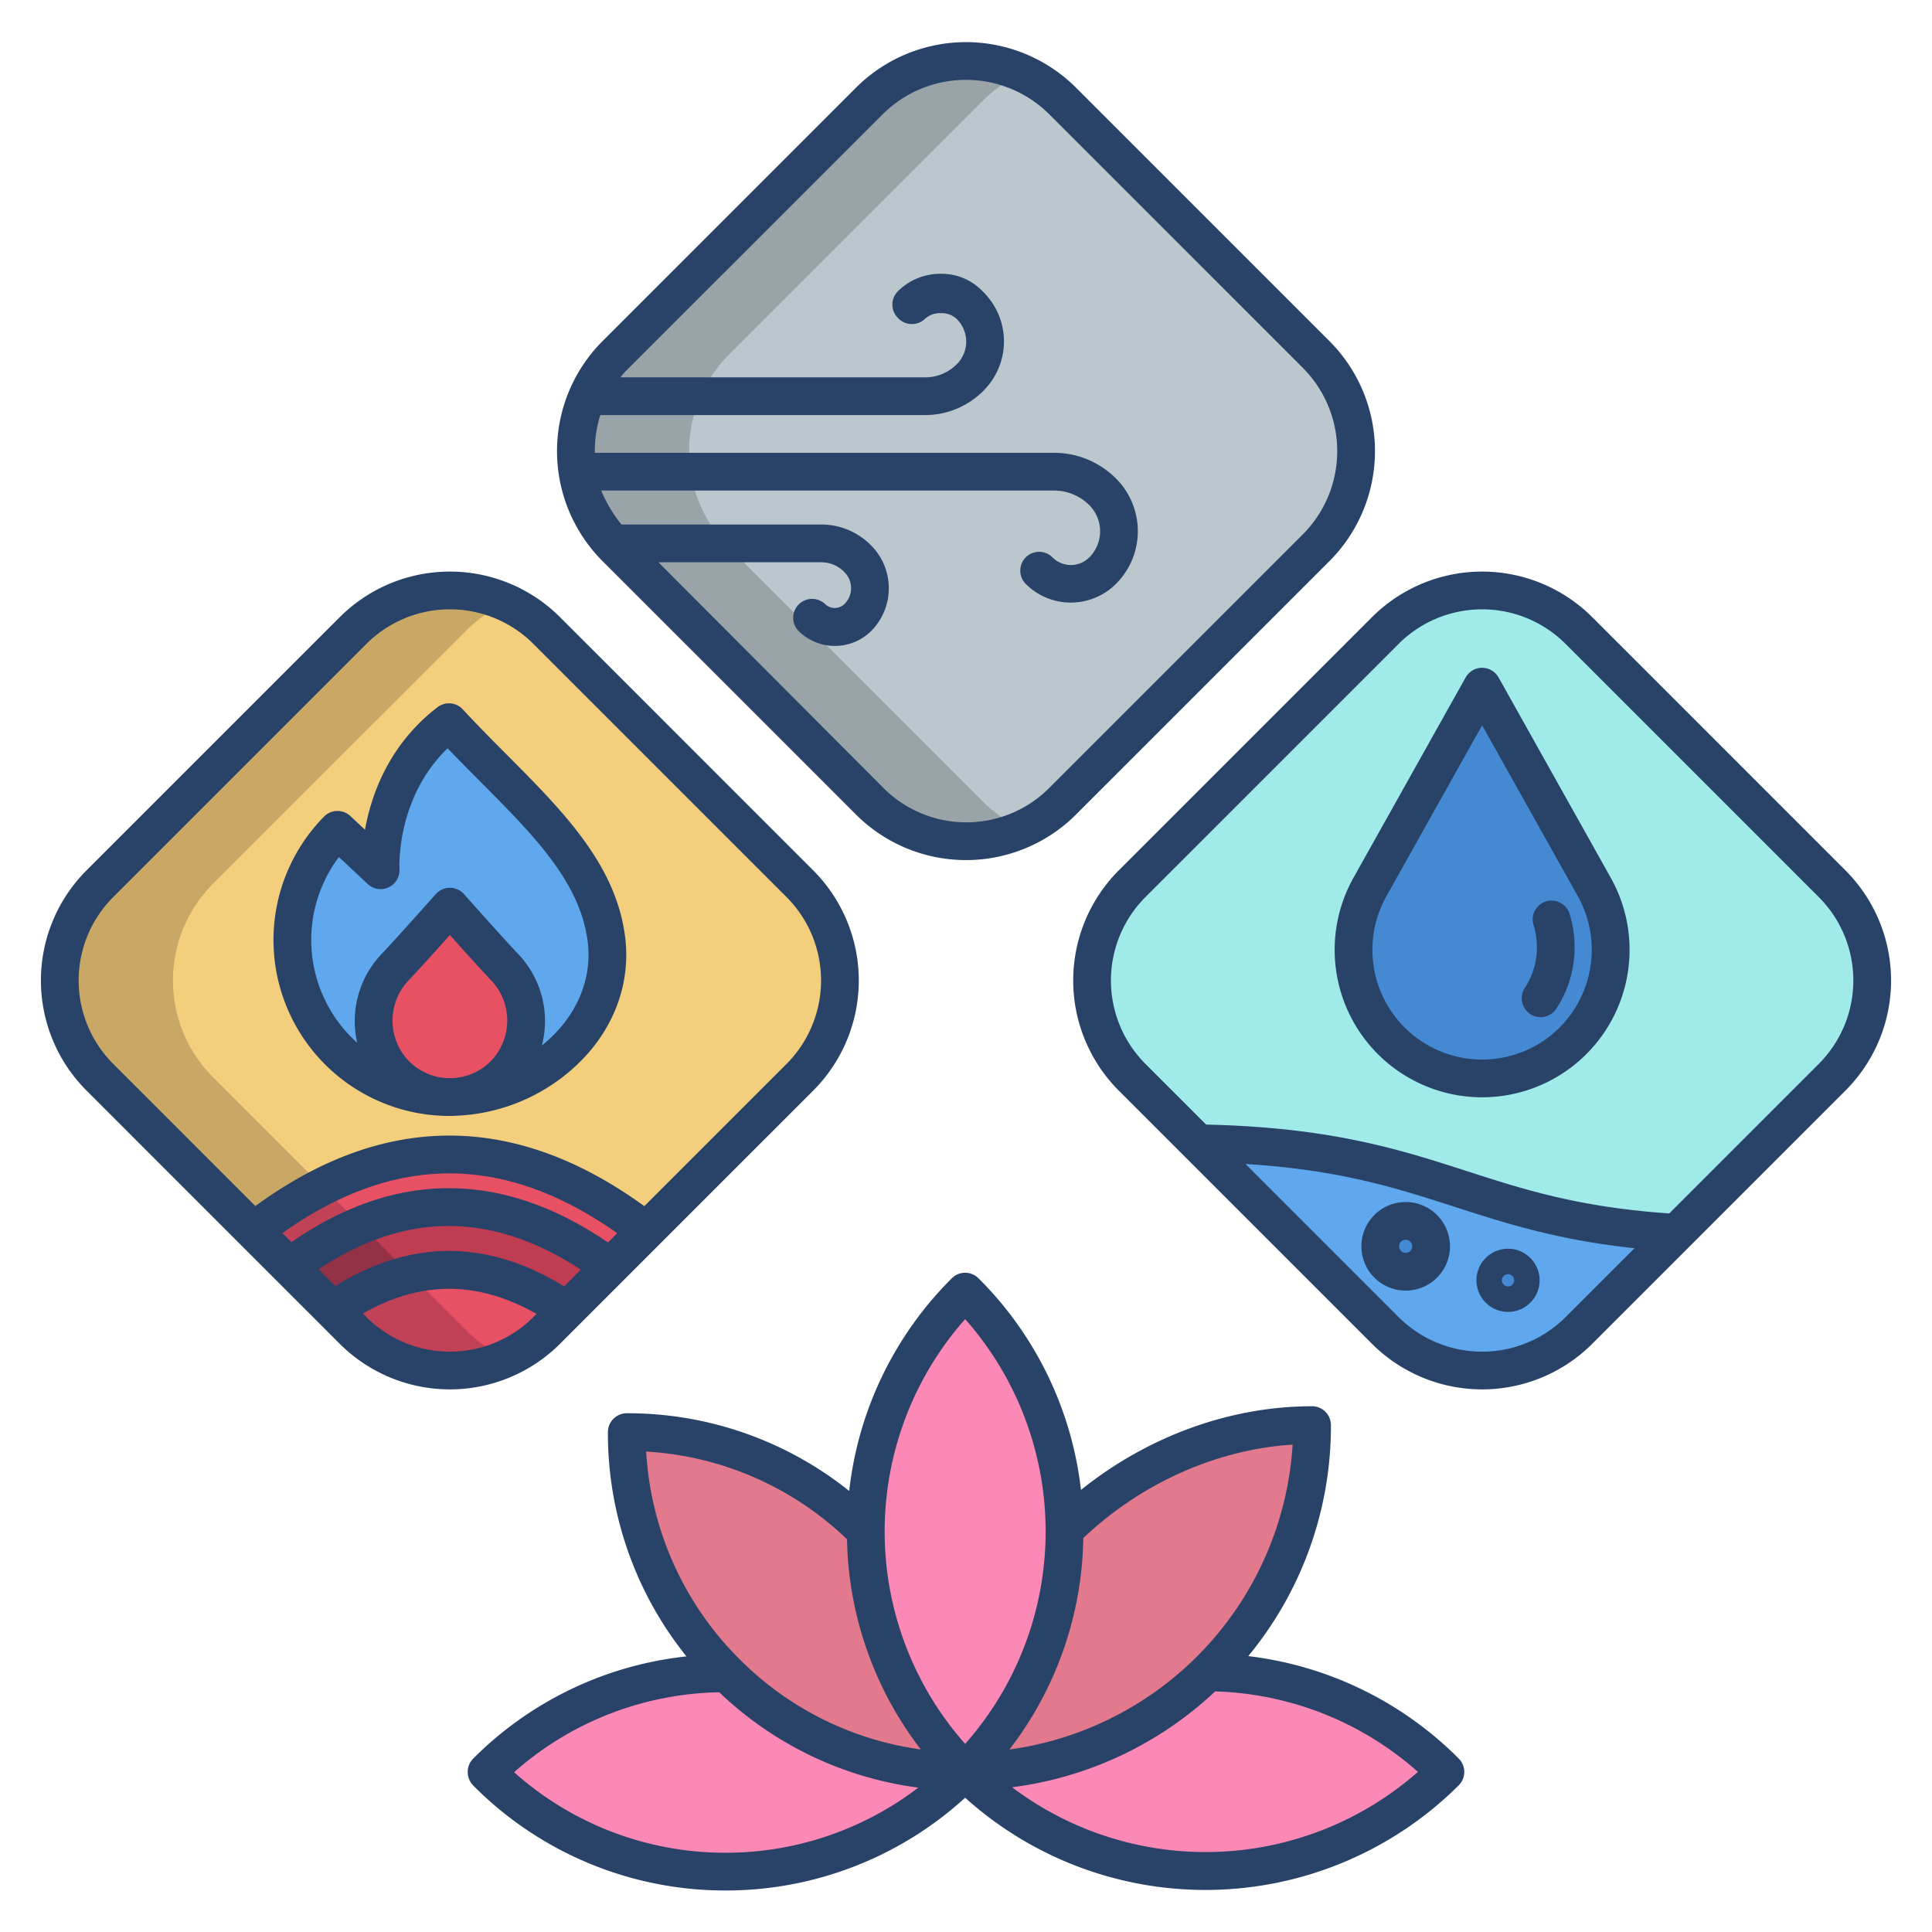 <svg xmlns="http://www.w3.org/2000/svg" id="Layer_1" height="512" viewBox="0 0 512 512" width="512" data-name="Layer 1"><path d="m320.08 443.18-64.31 26.26a90.087 90.087 0 0 0 127.28.13 89.876 89.876 0 0 0 -62.97-26.39z" fill="#fc88b5"></path><path d="m192.39 443.39a89.392 89.392 0 0 0 -63.44 26.18 89.532 89.532 0 0 0 126.82-.13l-63.27-26.16z" fill="#fc88b5"></path><path d="m444.3 326.71-25.89 25.89a36.249 36.249 0 0 1 -51.27 0l-49.62-49.61c63.07.99 70.92 20.37 126.78 23.72z" fill="#5fa8ed"></path><path d="m485.54 234.2a36.261 36.261 0 0 1 0 51.28l-41.24 41.23c-55.86-3.35-63.71-22.73-126.78-23.72l-17.51-17.51a36.261 36.261 0 0 1 0-51.28l67.13-67.12a36.249 36.249 0 0 1 51.27 0z" fill="#a0eaea"></path><path d="m152.99 124.75a36.231 36.231 0 0 1 10.25-30.84l67.12-67.12a36.261 36.261 0 0 1 51.28 0l67.12 67.12a36.261 36.261 0 0 1 0 51.28l-67.12 67.12a36.261 36.261 0 0 1 -51.28 0l-67.12-67.12a36.1 36.1 0 0 1 -10.25-20.44z" fill="#bcc6cd"></path><path d="m171.22 326.24-9.53 9.53c-28.79-21.25-57.12-21.02-85-.06l-9.47-9.47c34.28-26.85 68.94-27.18 104 0z" fill="#e75163"></path><path d="m150.16 347.3-5.3 5.3a36.249 36.249 0 0 1 -51.27 0l-5.37-5.37c20.34-14.19 40.98-14.33 61.94.07z" fill="#e75163"></path><path d="m161.69 335.77-11.52 11.53h-.01c-20.96-14.4-41.6-14.26-61.94-.07l-11.53-11.52c27.88-20.96 56.21-21.19 85 .06z" fill="#bf3c52"></path><path d="m211.99 234.2a36.261 36.261 0 0 1 0 51.28l-40.77 40.76c-35.06-27.18-69.72-26.85-104 0l-40.76-40.76a36.261 36.261 0 0 1 0-51.28l67.13-67.12a36.249 36.249 0 0 1 51.27 0z" fill="#f3ce7d"></path><circle cx="399.64" cy="339.3" fill="#4689d3" r="3.37"></circle><path d="m372.52 323.55a6.735 6.735 0 1 1 -6.73 6.74 6.743 6.743 0 0 1 6.73-6.74z" fill="#4689d3"></path><path d="m422.51 235.07a34.075 34.075 0 1 1 -59.47 0l29.74-53.1z" fill="#4689d3"></path><path d="m160.73 249.245c-2.71-22.35-23.39-37.917-41.75-57.787-19.62 15.09-18.11 39.206-18.11 39.206l-11.43-10.727a41.794 41.794 0 0 0 29.66 71.063h.23c22.9 0 44.14-19.015 41.4-41.755z" fill="#5fa8ed"></path><path d="m133.56 256.13a20.451 20.451 0 0 1 0 28.67 20.225 20.225 0 0 1 -14.23 5.93h-.23a20.2 20.2 0 0 1 -14.21-5.93 19.91 19.91 0 0 1 -5.87-14.16 21.076 21.076 0 0 1 5.87-14.51c3.68-3.87 14.33-15.85 14.33-15.85s10.66 11.98 14.34 15.85z" fill="#e75163"></path><path d="m166.1 379.53a89.746 89.746 0 0 0 26.29 63.64l.11.11a89.225 89.225 0 0 0 63.27 26.16l-26.33-63.69a89.246 89.246 0 0 0 -63.34-26.22z" fill="#e2798d"></path><path d="m282.11 405h-.02c.01 1 .01.5.01.65l-26.33 63.685a91.892 91.892 0 0 0 91.94-91.9c-25.16-.001-48.96 11.565-65.6 27.565z" fill="#e2798d"></path><path d="m282.1 405.86a89.648 89.648 0 0 1 -26.33 63.58 89.917 89.917 0 0 1 0-127.15 89.582 89.582 0 0 1 26.32 63.13c.01.15.01.29.01.44z" fill="#fc88b5"></path><path d="m260.36 212.31-67.12-67.12a36.25 36.25 0 0 1 0-51.28l67.12-67.12a36.182 36.182 0 0 1 10.64-7.376 36.271 36.271 0 0 0 -40.64 7.376l-67.12 67.12a36.25 36.25 0 0 0 0 51.28l67.12 67.12a36.271 36.271 0 0 0 40.64 7.377 36.166 36.166 0 0 1 -10.64-7.377z" fill="#9aa3a8"></path><path d="m56.46 285.48a36.261 36.261 0 0 1 0-51.28l67.13-67.12a36.2 36.2 0 0 1 10.635-7.375 36.259 36.259 0 0 0 -40.635 7.375l-67.13 67.12a36.261 36.261 0 0 0 0 51.28l40.76 40.76a111.114 111.114 0 0 1 18.254-11.75z" fill="#c9a865"></path><path d="m85.474 314.49a111.114 111.114 0 0 0 -18.254 11.75l9.47 9.47a86.381 86.381 0 0 1 18.986-11.02z" fill="#c14257"></path><path d="m95.676 324.69a86.381 86.381 0 0 0 -18.986 11.02l11.53 11.52a59.223 59.223 0 0 1 20.5-9.494z" fill="#933146"></path><path d="m123.59 352.6-14.866-14.864a59.223 59.223 0 0 0 -20.5 9.494l5.37 5.37a36.257 36.257 0 0 0 40.657 7.365 35.88 35.88 0 0 1 -10.661-7.365z" fill="#c14257"></path><g fill="#284268"><path d="m215.522 289.011a41.3 41.3 0 0 0 0-58.345l-67.122-67.126a41.3 41.3 0 0 0 -58.344 0l-67.129 67.126a41.255 41.255 0 0 0 0 58.345l67.125 67.125a41.3 41.3 0 0 0 58.344 0zm-185.522-7.071a31.258 31.258 0 0 1 0-44.2l67.125-67.125a31.291 31.291 0 0 1 44.2 0l67.126 67.125a31.293 31.293 0 0 1 0 44.2l-37.7 37.7c-34.375-24.924-69.012-24.93-103.071-.02zm44.85 44.853c29.657-21.113 58.777-21.105 88.723.025l-2.442 2.443c-28.1-19.141-56.289-19.17-83.9-.09zm14.025 14.026-4.452-4.452c23.12-15.32 45.951-15.285 69.5.1l-4.433 4.433c-20.29-12.488-40.643-12.515-60.615-.081zm52.451 8.247a31.293 31.293 0 0 1 -44.2 0l-.959-.96c15.313-8.766 30.465-8.737 46.031.092z"></path><path d="m119.151 295.733h.074c.479 0 .955-.017 1.43-.044a49.438 49.438 0 0 0 34.958-16.289c7.837-8.841 11.416-19.812 10.076-30.892-2.335-19.316-16.437-33.485-31.367-48.487-3.855-3.874-7.842-7.879-11.672-12.024a5 5 0 0 0 -6.72-.57c-12.879 9.908-17.546 23.185-19.2 32.464l-3.872-3.625a5 5 0 0 0 -6.981.142 46.621 46.621 0 0 0 33.223 79.326zm-24.481-19.37a36.6 36.6 0 0 1 -4.858-49.242l7.641 7.156a5 5 0 0 0 8.408-3.962c-.012-.2-.989-18.71 12.754-32.012 2.885 3.014 5.786 5.93 8.619 8.776 14.277 14.345 26.606 26.733 28.528 42.633.991 8.2-1.719 16.389-7.632 23.059a36.893 36.893 0 0 1 -4.532 4.3 25.744 25.744 0 0 0 -6.415-24.395c-3.583-3.766-14.117-15.6-14.223-15.722a5 5 0 0 0 -7.471 0c-.106.119-10.64 11.956-14.223 15.722a25.767 25.767 0 0 0 -6.596 23.687zm13.842-16.791c2.322-2.441 7.257-7.922 10.713-11.783 3.456 3.861 8.389 9.342 10.712 11.783a15.448 15.448 0 0 1 .087 21.689 15.291 15.291 0 0 1 -21.6 0 15.449 15.449 0 0 1 .088-21.689z"></path><path d="m226.828 215.848a41.254 41.254 0 0 0 58.344 0l67.128-67.126a41.255 41.255 0 0 0 0-58.345l-67.127-67.125a41.255 41.255 0 0 0 -58.345 0l-67.128 67.125a41.255 41.255 0 0 0 0 58.345zm45.016-61.092a16.914 16.914 0 0 0 23.885-.007 19.735 19.735 0 0 0 0-27.962 23.156 23.156 0 0 0 -16.567-6.787h-121.539s0-.293 0-.361a32.25 32.25 0 0 1 1.459-9.639h86.028a21.725 21.725 0 0 0 15.484-6.427 18.42 18.42 0 0 0 -.168-26.349 14.988 14.988 0 0 0 -11.426-4.659 15.866 15.866 0 0 0 -11.087 4.663 5 5 0 0 0 .087 7.072 5.055 5.055 0 0 0 7.113.217 5.744 5.744 0 0 1 4.203-1.517h.011a5.7 5.7 0 0 1 4.191 1.519 8.413 8.413 0 0 1 0 12.042 11.773 11.773 0 0 1 -8.429 3.439h-80.654a21.27 21.27 0 0 1 2.337-2.586l67.128-67.109a31.262 31.262 0 0 1 44.2.014l67.126 67.127a31.26 31.26 0 0 1 0 44.205l-67.126 67.126a31.043 31.043 0 0 1 -44.2-.18l-59.418-59.597h43.372a8.6 8.6 0 0 1 5.989 2.683 5.954 5.954 0 0 1 0 8.344 3.676 3.676 0 0 1 -5.191.045 5.012 5.012 0 0 0 -7.07 7.1 13.681 13.681 0 0 0 19.333.007 16.069 16.069 0 0 0 0-22.568 18.485 18.485 0 0 0 -13.039-5.611h-53.176a36.433 36.433 0 0 1 -5.375-9h119.816a13.255 13.255 0 0 1 9.516 3.852 9.8 9.8 0 0 1 0 13.885 6.9 6.9 0 0 1 -9.744-.031 4.992 4.992 0 1 0 -7.07 7.05z"></path><path d="m421.948 163.54a41.3 41.3 0 0 0 -58.344 0l-67.126 67.126a41.3 41.3 0 0 0 0 58.345l67.122 67.125a41.3 41.3 0 0 0 58.344 0l67.125-67.125a41.255 41.255 0 0 0 0-58.345zm-7.07 185.526a31.294 31.294 0 0 1 -44.2 0l-40.6-40.6c25 1.549 39.876 6.34 55.488 11.376 13.391 4.319 27.179 8.763 47.583 10.954zm67.122-67.126-39.634 39.634c-24.015-1.663-38.465-6.322-53.735-11.248-17.622-5.684-35.841-11.553-69-12.3l-16.083-16.086a31.293 31.293 0 0 1 0-44.2l67.126-67.125a31.291 31.291 0 0 1 44.2 0l67.126 67.122a31.258 31.258 0 0 1 0 44.2z"></path><path d="m372.523 318.549a11.738 11.738 0 1 0 11.739 11.738 11.752 11.752 0 0 0 -11.739-11.738zm0 13.476a1.738 1.738 0 1 1 1.739-1.738 1.74 1.74 0 0 1 -1.739 1.738z"></path><path d="m399.644 347.668a8.369 8.369 0 1 0 -8.37-8.369 8.378 8.378 0 0 0 8.37 8.369zm0-10a1.631 1.631 0 1 1 -1.631 1.631 1.632 1.632 0 0 1 1.631-1.631z"></path><path d="m397.138 179.532a5 5 0 0 0 -8.725 0l-29.731 53.091a39.076 39.076 0 1 0 68.188 0zm16.2 92.744a29.077 29.077 0 0 1 -45.93-34.767l25.369-45.3 25.371 45.3a29.185 29.185 0 0 1 -4.812 34.767z"></path><path d="m408.726 239.3a5.032 5.032 0 0 0 -2.3 5.915 19.713 19.713 0 0 1 -2.285 16.523 5 5 0 1 0 8.354 5.494 29.781 29.781 0 0 0 3.463-25.036 5.011 5.011 0 0 0 -7.232-2.896z"></path><path d="m330.8 438.886a95.7 95.7 0 0 0 21.91-61.216 5 5 0 0 0 -5-5c-21.769 0-43.579 7.986-61.238 22.176a94.178 94.178 0 0 0 -27.162-56.088 5 5 0 0 0 -7.071 0 94.175 94.175 0 0 0 -27.193 56.364 93.857 93.857 0 0 0 -58.946-20.594 5 5 0 0 0 -5 5 94.379 94.379 0 0 0 20.82 59.438 93.913 93.913 0 0 0 -56.505 27.065 5 5 0 0 0 -1.465 3.536 5.2 5.2 0 0 0 1.465 3.62 93.994 93.994 0 0 0 66.822 27.813h.135a94.087 94.087 0 0 0 63.4-24.582 95.151 95.151 0 0 0 130.811-3.294 5.018 5.018 0 0 0 0-7.087 94.469 94.469 0 0 0 -55.783-27.151zm-138.442 52.114h-.121a83.964 83.964 0 0 1 -56-21.348 84.257 84.257 0 0 1 54.377-21.182 93.762 93.762 0 0 0 52.747 25.267 84.019 84.019 0 0 1 -51.003 17.263zm3.566-51.363a84.382 84.382 0 0 1 -24.674-54.956 83.861 83.861 0 0 1 53.217 23.23 94.115 94.115 0 0 0 19.559 55.708 83.8 83.8 0 0 1 -48.102-23.982zm59.85 22.514a84.922 84.922 0 0 1 0-112.571 84.922 84.922 0 0 1 0 112.571zm31.311-54.561c15.449-14.606 35.321-23.458 55.475-24.754a87 87 0 0 1 -75.048 80.8 94.113 94.113 0 0 0 19.573-56.046zm-18.87 66.052a96.3 96.3 0 0 0 53.808-25.4 84.543 84.543 0 0 1 53.739 21.323 85.14 85.14 0 0 1 -107.547 4.077z"></path></g></svg>
